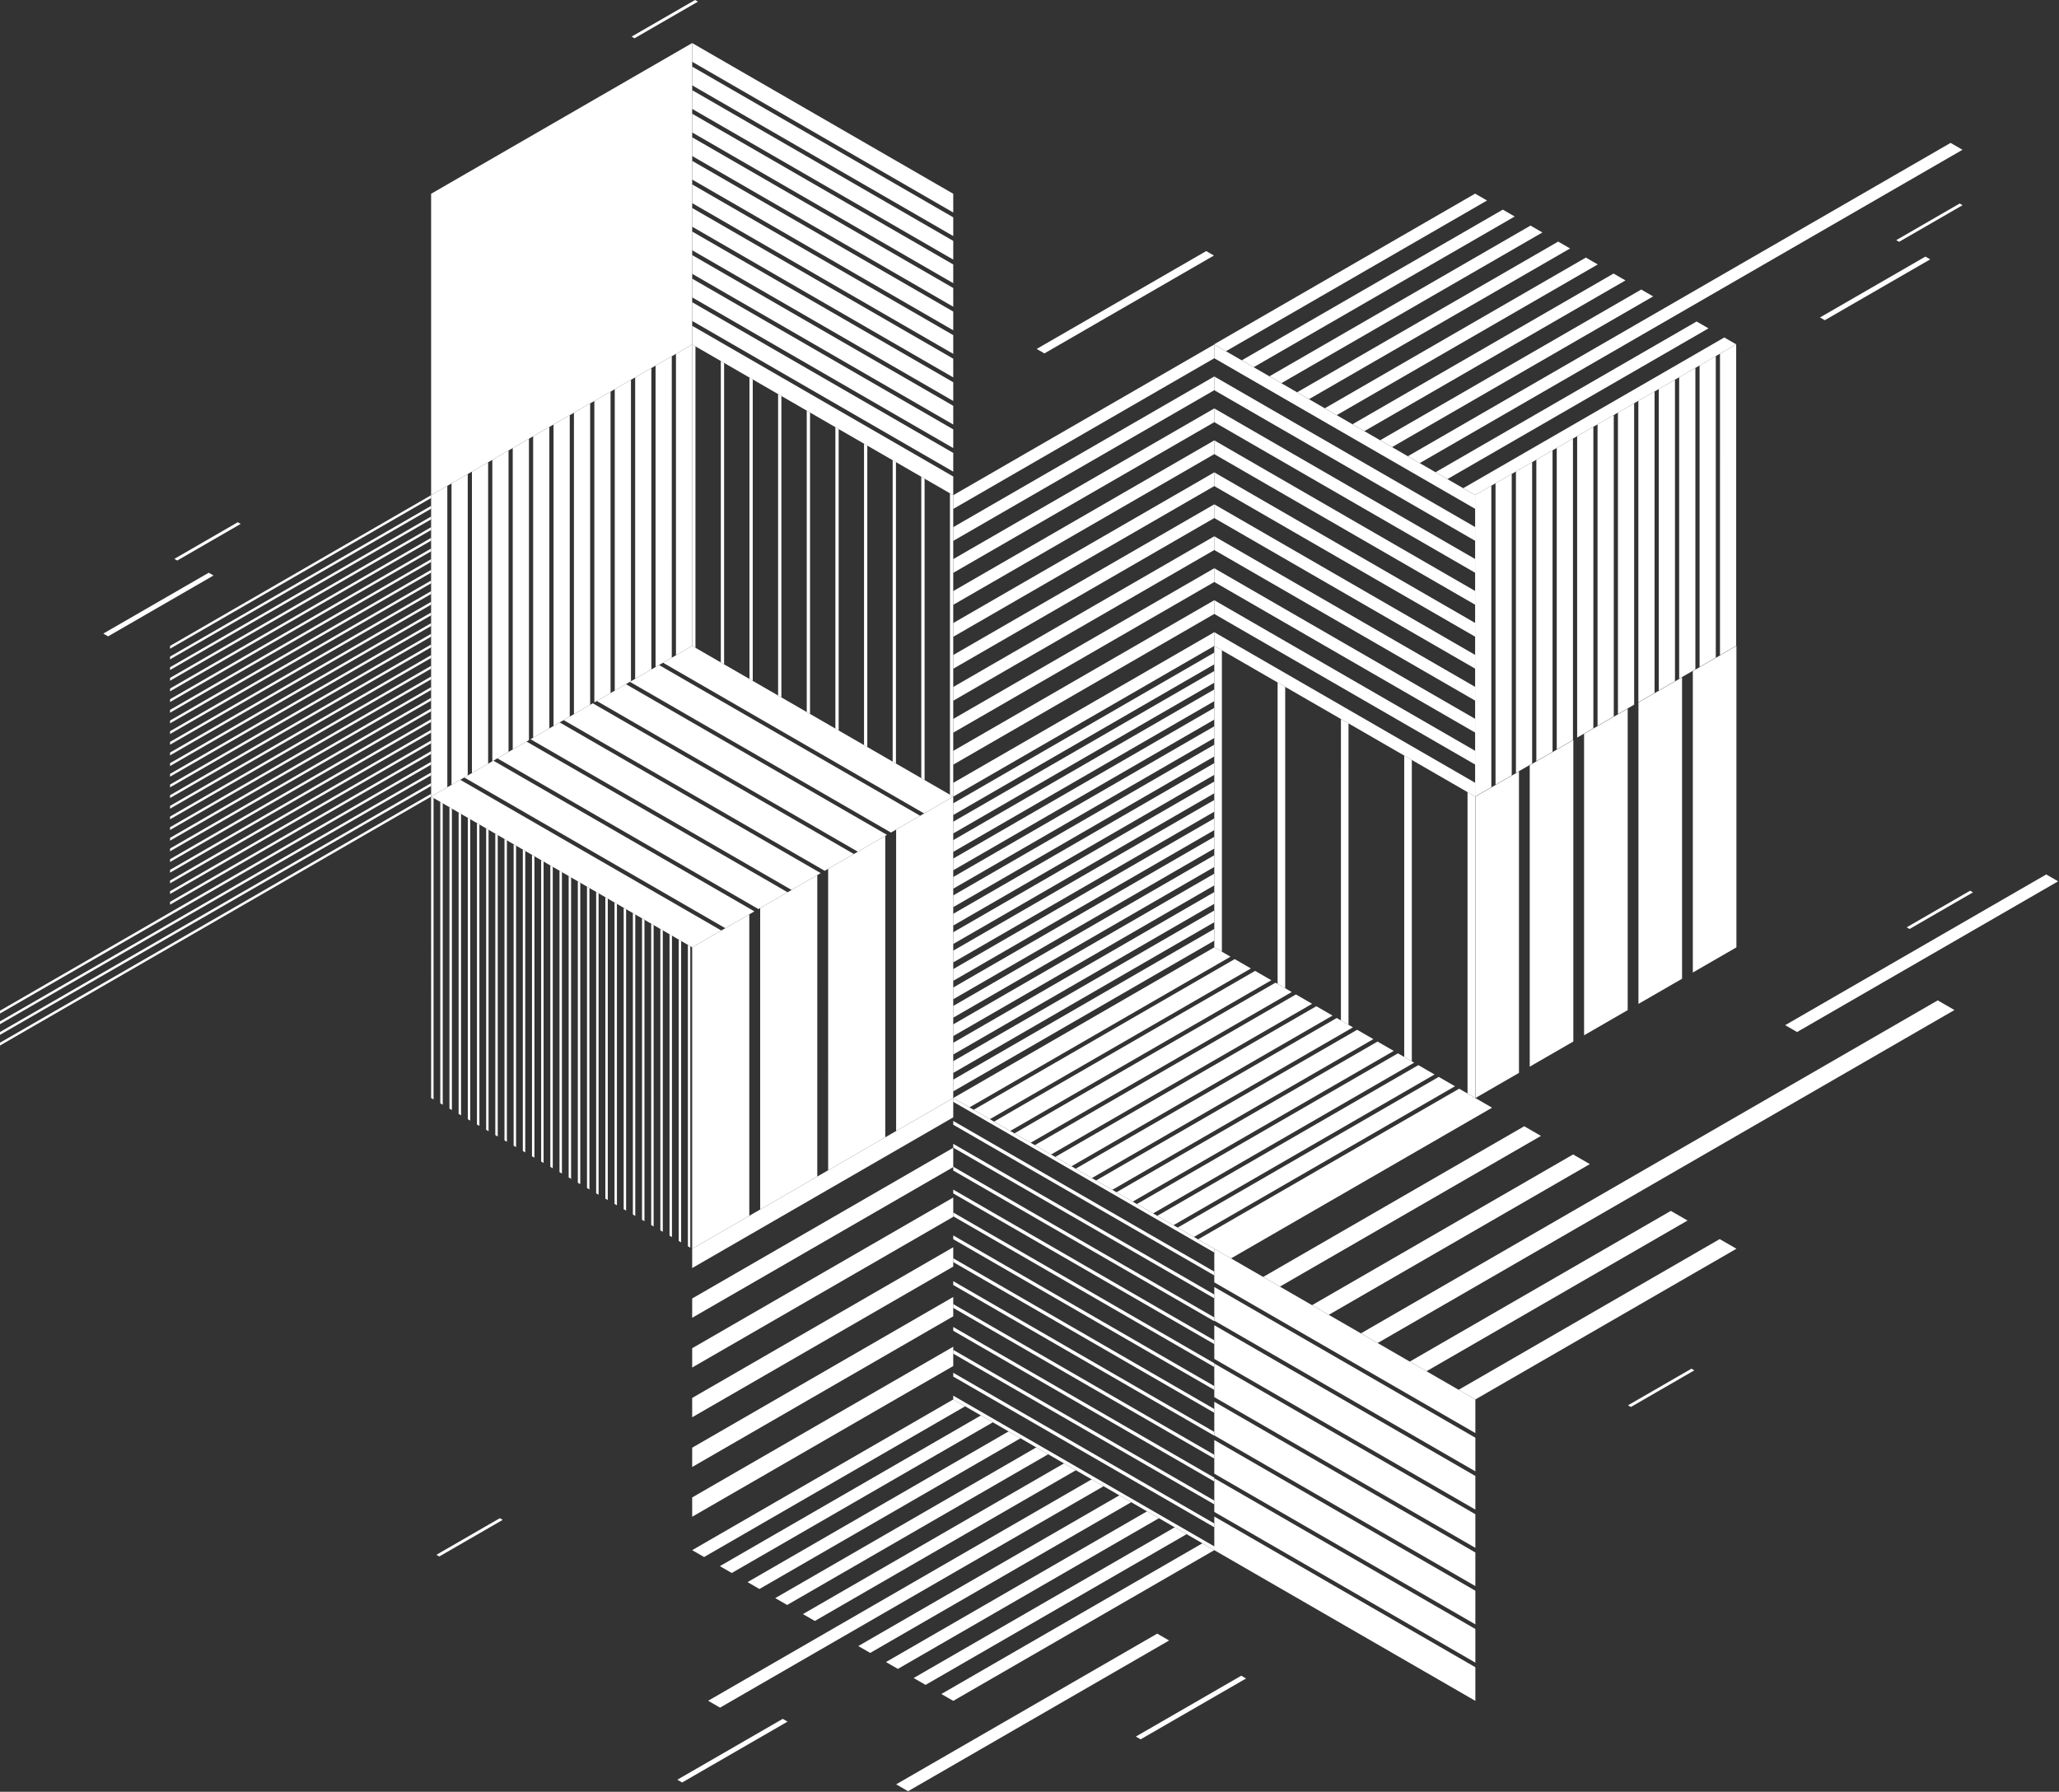 <?xml version="1.0" encoding="utf-8"?>
<svg xmlns="http://www.w3.org/2000/svg" width="2097" height="1825" viewBox="0 0 2097 1825" fill="none">
  <rect x="0" y="0" width="2097" height="1825" fill="#333333" stroke="none"/>
  <g clip-path="url(#a)" fill="white">
    <path d="m1236.71 958.08-265.87 153.51-.01-11.94 265.88-153.51v11.94ZM1236.71 939.31l-265.88 153.51v-11.94l265.88-153.5v11.93ZM1236.71 920.56l-265.88 153.5v-11.94l265.88-153.5v11.94ZM1236.71 901.79l-265.88 153.5v-11.93l265.88-153.51v11.94ZM1236.71 883.03l-265.88 153.5v-11.93l265.88-153.51v11.94ZM1236.71 864.26l-265.88 153.51v-11.94l265.88-153.51v11.94ZM1236.71 845.5 970.83 999v-11.94l265.88-153.5v11.94ZM1236.71 826.74l-265.87 153.5-.01-11.94 265.88-153.5v11.94ZM1236.71 807.98l-265.87 153.5-.01-11.94 265.88-153.51v11.95ZM1236.71 789.21 970.83 942.72v-11.95l265.88-153.5v11.94ZM1236.71 770.44 970.83 923.95v-11.94l265.88-153.51v11.94ZM1236.71 751.68l-265.88 153.5v-11.93l265.88-153.51v11.94ZM1236.71 732.92l-265.88 153.5v-11.94l265.88-153.5v11.94ZM1236.71 714.15 970.83 867.66v-11.94l265.88-153.5v11.93ZM1236.71 695.39l-265.88 153.5v-11.93l265.88-153.51v11.94ZM1236.71 676.63l-265.88 153.5v-11.94l265.88-153.51v11.95ZM1236.71 657.88 970.83 811.39v-14l265.88-153.5v13.99ZM1236.71 625.32 970.84 778.84l-.01-14.01 265.88-153.5v13.99ZM1236.71 592.76 970.83 746.27v-14l265.88-153.5v13.99ZM1236.71 560.21 970.83 713.72v-14l265.88-153.5v13.99ZM1236.71 527.65l-265.88 153.5v-13.99l265.88-153.5v13.99ZM1236.71 495.09 970.83 648.6v-14l265.88-153.5v13.99ZM1236.71 462.54l-265.87 153.5-.01-13.99 265.88-153.51v14ZM1236.71 429.98l-265.88 153.5v-13.99l265.88-153.51v14ZM1236.71 397.42 970.83 550.93v-14l265.88-153.5v13.99ZM1236.71 364.87 970.83 518.38v-14l265.88-153.51v14ZM970.84 1391.36l-265.88 153.51v-19.67l265.88-153.51v19.67ZM970.83 1340.7l-265.88 153.5.01-19.66 265.87-153.51v19.67ZM970.84 1290.05l-265.88 153.5-.01-19.67 265.88-153.51.01 19.68ZM970.84 1239.38l-265.88 153.51v-19.67l265.88-153.51v19.67ZM970.83 1188.73l-265.88 153.5.01-19.67 265.88-153.5-.01 19.67ZM970.84 1138.06l-265.88 153.51v-19.67l265.88-153.5v19.66ZM704.95 657.88l265.88 153.5-29.67 17.13-265.88-153.5 29.67-17.13ZM671.21 677.37l265.87 153.49L907.42 848 641.54 694.49l29.67-17.12ZM637.46 696.85l265.88 153.5-29.67 17.13-265.87-153.5 29.66-17.13ZM603.72 716.33l265.88 153.5-29.67 17.13-265.87-153.5 29.66-17.13ZM569.98 735.81l265.88 153.5-29.67 17.13-265.88-153.5 29.67-17.13ZM536.23 755.3l265.88 153.49-29.67 17.14-265.88-153.51 29.67-17.12ZM502.48 774.77l265.88 153.51-29.66 17.12-265.88-153.5 29.66-17.13ZM468.74 794.26l265.88 153.5-29.67 17.13-265.88-153.5 29.67-17.13Z"/>
    <path d="m439.08 1118.4-.01-307.01 2.48 1.43v307l-2.47-1.42ZM448.42 1123.79V816.78l2.47 1.43v307l-2.47-1.42ZM457.76 1129.18l-.01-307.01 2.48 1.44v307l-2.47-1.43ZM467.09 1134.57V827.56l2.48 1.44v307l-2.48-1.43ZM476.43 1139.96V832.95l2.48 1.43v307.01l-2.48-1.43ZM485.77 1145.36V838.35l2.48 1.43v307.01l-2.48-1.43ZM495.12 1150.75V843.74l2.46 1.43v307.01l-2.46-1.43ZM504.45 1156.14l-.01-307.01 2.48 1.43v307l-2.47-1.42ZM513.79 1161.53V854.52l2.47 1.43v307.01l-2.47-1.43ZM523.13 1166.92V859.91l2.47 1.43v307.01l-2.47-1.43ZM532.47 1172.32V865.3l2.48 1.43-.01 307.01-2.47-1.42ZM541.81 1177.71l-.01-307.01 2.48 1.42v307.01l-2.47-1.42ZM551.14 1183.1V876.09l2.48 1.43v307.01l-2.48-1.43ZM560.48 1188.5V881.48l2.48 1.43v307.01l-2.48-1.42ZM569.83 1193.89l-.01-307.02 2.48 1.43-.01 307.01-2.46-1.42ZM579.16 1199.28V892.26l2.47 1.43.01 307.01-2.48-1.42ZM588.5 1204.67V897.65l2.48 1.44v307.01l-2.48-1.43ZM597.84 1210.06V903.05l2.48 1.43v307l-2.48-1.42ZM607.17 1215.45V908.44l2.48 1.44v307l-2.48-1.43ZM616.52 1220.84V913.83l2.47 1.43v307.01l-2.47-1.43ZM625.86 1226.23v-307l2.47 1.43v307l-2.47-1.43ZM635.2 1231.62v-307l2.47 1.42v307.01l-2.47-1.43ZM644.54 1237.02V930.01l2.47 1.43v307l-2.47-1.42ZM653.87 1242.41V935.4l2.48 1.43v307l-2.48-1.42ZM663.22 1247.8l-.01-307.01 2.48 1.43v307.01l-2.47-1.43ZM672.55 1253.19l-.01-307.01 2.48 1.43v307.01l-2.47-1.43ZM681.89 1258.58V951.57l2.48 1.43-.01 307.02-2.47-1.44ZM691.23 1263.98V956.97l2.48 1.42v307.01l-2.48-1.42ZM700.57 1269.38V962.36l2.47 1.43v307.01l-2.47-1.42ZM1236.71 964.89V657.88l7.74 4.47-.01 307-7.73-4.46ZM1301.19 1002.12l-.01-307.02 7.74 4.47v307.01l-7.73-4.46ZM1365.66 1039.34l.01-307 7.73 4.46v307.01l-7.74-4.47ZM1430.14 1076.57V769.56l7.74 4.46v307.01l-7.74-4.46ZM1494.62 1113.79v-307l7.73 4.46v307.01l-7.73-4.47ZM704.95 657.88v-307l3.35 1.92v307.01l-3.35-1.93ZM734.12 674.72V367.71l3.35 1.94v307l-3.35-1.93ZM763.29 691.56V384.55l3.35 1.93v307.01l-3.35-1.93ZM792.47 708.4V401.39l3.34 1.94v307l-3.34-1.93ZM821.63 725.25V418.24l3.35 1.93v307.01l-3.35-1.93ZM850.8 742.09V435.08l3.34 1.93v307.01l-3.34-1.93ZM879.97 758.92v-307l3.35 1.93v307.01l-3.35-1.94ZM909.14 775.77V468.76l3.35 1.93V777.7l-3.35-1.93ZM938.31 792.61V485.6l3.35 1.93-.01 307.01-3.34-1.93ZM967.48 809.45V502.44l3.35 1.93v307.02l-3.35-1.94ZM439.07 811.39 0 1064.89v-2.86l439.07-253.5v2.86ZM439.07 800.52 0 1054.03v-2.87l439.07-253.49v2.85ZM439.07 789.66 0 1043.16v-2.86l439.07-253.49v2.85ZM439.07 778.8 0 1032.3v-2.86l439.07-253.5v2.86ZM439.07 767.93 173.19 921.44v-2.86l265.88-153.5v2.85ZM439.07 757.07 173.19 910.58v-2.86l265.88-153.51v2.86ZM439.07 746.21 173.19 899.72v-2.86l265.88-153.5v2.85ZM439.07 735.35l-265.88 153.5V886l265.88-153.51v2.86ZM439.07 724.49l-265.88 153.5v-2.86l265.88-153.5v2.86ZM439.07 713.62 173.19 867.13v-2.86l265.88-153.51v2.86ZM439.07 702.75 173.19 856.27v-2.87l265.88-153.49v2.84ZM439.07 691.89 173.19 845.4v-2.85l265.88-153.51v2.85ZM439.07 681.03 173.19 834.54v-2.86l265.88-153.5v2.85ZM439.07 670.17 173.19 823.68v-2.86l265.88-153.51v2.86ZM439.07 659.31l-265.88 153.5v-2.85l265.88-153.51v2.86ZM439.07 648.45 173.19 801.96v-2.86l265.88-153.5v2.85ZM439.07 637.59l-265.88 153.5v-2.85l265.88-153.51v2.86ZM439.07 626.72 173.19 780.23v-2.86l265.88-153.5v2.85ZM439.07 615.86 173.19 769.37v-2.86L439.07 613v2.86ZM439.07 604.99 173.19 758.5v-2.85l265.88-153.51v2.85ZM439.07 594.14 173.19 747.63v-2.85l265.88-153.5v2.86ZM439.07 583.27 173.19 736.78v-2.86l265.88-153.51v2.86ZM439.07 572.41l-265.88 153.5v-2.85l265.88-153.51v2.86ZM439.07 561.54 173.19 715.05v-2.86l265.88-153.5v2.85ZM439.07 550.68l-265.88 153.5v-2.85l265.88-153.5v2.85ZM439.07 539.82l-265.88 153.5v-2.85l265.88-153.51v2.86ZM439.07 528.96l-265.88 153.5v-2.85L439.07 526.1v2.86ZM439.07 518.1 173.19 671.6v-2.85l265.88-153.51v2.86ZM439.07 507.23 173.19 660.74v-2.86l265.88-153.5v2.85ZM704.95 350.88l-265.88 153.5V197.37L704.95 43.86v307.02Z"/>
    <path d="m1236.71 657.9 265.88 153.51v-14l-265.88-153.5v13.99ZM1236.71 625.35l265.88 153.5v-13.99l-265.88-153.5v13.99ZM1236.71 592.78l265.88 153.51V732.3l-265.88-153.51v13.99ZM1236.71 560.23l265.88 153.51v-14l-265.88-153.5v13.99ZM1236.71 527.67l265.88 153.51v-14l-265.88-153.5v13.99ZM1236.71 495.12l265.88 153.5v-13.99l-265.88-153.51v14ZM1236.71 462.56l265.88 153.5v-13.99l-265.88-153.51v14ZM1236.71 430l265.88 153.5v-13.99l-265.88-153.5V430ZM1236.71 397.45l265.88 153.5v-14l-265.88-153.5v14ZM1236.71 364.89l265.88 153.5V504.4l-265.88-153.51v14ZM1236.71 1578.91l265.88 153.5v-34.25l-265.88-153.51v34.26ZM1236.71 1539.95l265.88 153.5v-34.26l-265.88-153.51v34.27ZM1236.71 1500.98l265.88 153.5v-34.25l-265.88-153.51v34.26ZM1236.71 1462.02l265.88 153.5v-34.26l-265.88-153.5v34.26ZM1236.71 1423.05l265.88 153.5v-34.25l-265.88-153.5v34.25ZM1236.71 1384.09l265.88 153.5v-34.25l-265.88-153.51v34.26ZM1236.71 1345.12l265.88 153.51v-34.26l-265.88-153.51v34.26ZM1236.71 1306.15l265.88 153.51v-34.26l-265.88-153.5v34.25ZM704.96 350.87l265.87 153.51.01-19.06-265.88-153.5v19.05ZM704.96 326.88l265.87 153.51.01-19.07-265.88-153.5v19.06ZM704.96 302.88l265.88 153.51v-19.06L704.96 283.82v19.06ZM704.96 278.88 970.84 432.4v-19.07L704.96 259.82v19.06ZM704.96 254.89 970.84 408.4v-19.07l-265.88-153.5v19.06ZM704.96 230.9l265.88 153.5-.01-19.06-265.87-153.5v19.06ZM704.96 206.9l265.87 153.51v-19.06L704.96 187.84v19.06ZM704.96 182.9l265.88 153.51-.01-19.06-265.87-153.51v19.06ZM704.96 158.91l265.88 153.51-.01-19.07-265.87-153.5v19.06ZM704.96 134.91l265.87 153.51v-19.06L704.96 115.85v19.06ZM704.96 110.92l265.88 153.5v-19.06L704.96 91.85v19.07ZM704.96 86.92l265.88 153.5v-19.06L704.96 67.86v19.06ZM704.96 62.92l265.88 153.52v-19.07L704.96 43.86v19.06ZM970.83 1425.4l265.88 153.51v-3.87l-265.87-153.5-.01 3.86Z"/>
    <path d="m970.84 1402.09 265.87 153.5v-3.87l-265.87-153.5v3.87ZM970.84 1378.77l265.87 153.5.01-3.86-265.88-153.51v3.87ZM970.84 1355.44l265.87 153.51.01-3.86-265.89-153.51.01 3.86ZM970.84 1332.13l265.87 153.5.01-3.86-265.88-153.5v3.86ZM970.84 1308.81l265.87 153.5.01-3.86-265.88-153.51v3.87ZM970.84 1285.49l265.87 153.5.01-3.86-265.89-153.51.01 3.87ZM970.84 1262.17l265.87 153.51.01-3.87-265.89-153.5.01 3.86ZM970.84 1238.86l265.87 153.5v-3.87l-265.87-153.5v3.87ZM970.84 1215.54l265.87 153.5.01-3.86-265.89-153.51.01 3.87ZM970.83 1192.21l265.88 153.51.01-3.86-265.88-153.51-.01 3.86ZM970.83 1168.9l265.88 153.51.01-3.87-265.89-153.51v3.87ZM970.84 1145.58l265.87 153.5.01-3.87-265.88-153.5v3.87ZM970.84 1122.26l265.87 153.5.01-3.86-265.88-153.5v3.86ZM763.13 1238.32V931.3l-58.18 33.59.01 307.01 58.17-33.58ZM970.84 1118.39V811.38l-58.17 33.59v307.01l58.17-33.59ZM901.6 1158.37V851.35l-58.17 33.59.01 307.01 58.16-33.58ZM832.36 1198.34l.01-307.01-58.17 33.58v307.02l58.16-33.59ZM704.95 657.88V350.87l-16.5 9.53v307.01l16.5-9.53ZM684.17 669.88l.01-307.01-16.51 9.53v307.01l16.5-9.53ZM663.39 681.88V374.87l-16.5 9.53-.01 307.01 16.51-9.53ZM642.61 693.88V386.87l-16.51 9.53v307.01l16.51-9.53ZM621.83 705.87V398.86l-16.51 9.54v307.01l16.51-9.54ZM601.05 717.87v-307l-16.51 9.53v307l16.51-9.53ZM580.27 729.87V422.86l-16.51 9.53V739.4l16.51-9.53ZM559.49 741.87V434.86l-16.51 9.53V751.4l16.51-9.53ZM538.71 753.87V446.86l-16.51 9.53V763.4l16.51-9.53ZM517.93 765.86v-307l-16.51 9.52v307.01l16.51-9.53ZM497.15 777.86V470.85l-16.51 9.53v307.01l16.51-9.53ZM476.36 789.86l.01-307.01-16.51 9.53v307.01l16.5-9.53ZM455.58 801.86V494.85l-16.51 9.53v307.01l16.51-9.53ZM1768.23 657.75V350.73l-16.5 9.53-.01 307.01 16.51-9.52ZM1747.45 669.75V362.73l-16.5 9.53v307.01l16.5-9.52ZM1726.68 681.74l-.01-307.01-16.51 9.53v307.01l16.52-9.53ZM1705.89 693.74V386.73l-16.51 9.53v307.01l16.51-9.53ZM1685.11 705.73V398.72l-16.51 9.54v307l16.51-9.53ZM1664.32 717.73v-307l-16.5 9.52v307.01l16.5-9.53ZM1643.55 729.73V422.72l-16.51 9.53v307.01l16.51-9.53ZM1622.77 741.73V434.72l-16.51 9.53v307.01l16.51-9.53ZM1601.99 753.73V446.71l-16.51 9.53v307.02l16.51-9.53ZM1581.2 765.72v-307l-16.51 9.53v307l16.51-9.53ZM1560.42 777.72V470.71l-16.51 9.53v307.01l16.51-9.53ZM1539.64 789.72V482.71l-16.51 9.53v307.01l16.51-9.53ZM1518.86 801.71V494.7l-16.51 9.54v307.01l16.51-9.54ZM1768.47 964.91l-.01-307.01-44.4 25.64v307.01l44.41-25.64ZM1713.1 996.88V689.87l-44.41 25.64v307.01l44.41-25.64ZM1657.74 1028.85V721.84l-44.42 25.64v307.01l44.42-25.64ZM1602.37 1060.81V753.8l-44.41 25.64v307.01l44.41-25.64ZM1547 1092.78V785.77l-44.41 25.64v307.01l44.41-25.64ZM970.84 1425.4l-265.88 153.5 12.12 7 265.88-153.51-12.12-6.99ZM999.03 1441.68l-265.88 153.5 12.12 6.99 265.88-153.49-12.12-7ZM1027.22 1457.95l-265.87 153.51 12.12 7 265.88-153.51-12.13-7ZM1055.42 1474.24l-265.87 153.5 12.12 7 265.88-153.51-12.13-6.99ZM1083.62 1490.52l-265.88 153.5 12.13 7 265.87-153.51-12.12-6.99ZM1111.82 1506.79l-390.6 225.51 12.12 7 390.6-225.51-12.12-7ZM1140.01 1523.07l-265.88 153.51 12.12 6.99 265.88-153.5-12.12-7ZM1168.21 1539.35l-265.88 153.51 12.12 6.99 265.88-153.5-12.12-7ZM1196.4 1555.63l-265.88 153.5 12.12 7 265.88-153.5-12.12-7ZM1224.6 1571.91l-265.88 153.51 12.12 6.99 265.87-153.51-12.11-6.99ZM1502.35 197.23l-265.88 153.5 12.12 7 265.89-153.51-12.13-6.99ZM1530.55 213.51l-265.88 153.5 12.12 7 265.88-153.5-12.12-7ZM1558.74 229.78l-265.87 153.51 12.12 7 265.88-153.51-12.13-7ZM1586.94 246.06l-265.88 153.51 12.12 6.99 265.88-153.5-12.12-7ZM1615.13 262.34l-265.87 153.51 12.12 7 265.88-153.51-12.13-7ZM1643.33 278.63l-265.88 153.49 12.12 7.01 265.88-153.51-12.12-6.99ZM1671.53 294.9l-265.88 153.5 12.12 7 265.88-153.5-12.12-7ZM1986.59 145.55l-552.75 319.13 12.12 7 552.75-319.13-12.12-7ZM1727.91 327.45l-265.87 153.51 12.12 7 265.88-153.51-12.13-7Z"/>
    <path d="m1756.11 343.73-265.88 153.51 12.12 7 265.88-153.51-12.12-7ZM1236.71 964.89 970.84 1118.4l16.5 9.52 265.87-153.5-16.5-9.53ZM1257.49 976.88l-265.88 153.51 16.51 9.53L1274 986.42l-16.51-9.54ZM1278.27 988.89l-265.87 153.5 16.5 9.52 265.88-153.49-16.51-9.53ZM1299.05 1000.89l-265.88 153.5 16.51 9.53 265.88-153.5-16.51-9.53ZM1319.84 1012.88l-265.88 153.51 16.51 9.52 265.87-153.5-16.5-9.53ZM1340.62 1024.88l-265.88 153.5 16.5 9.54 265.88-153.51-16.5-9.53ZM1361.4 1036.88l-265.88 153.5 16.51 9.53 265.87-153.51-16.5-9.52ZM1382.18 1048.87l-265.88 153.51 16.51 9.53 265.87-153.51-16.5-9.53ZM1402.95 1060.88l-265.87 153.49 16.51 9.54 265.88-153.5-16.52-9.53ZM1423.74 1072.87l-265.88 153.51 16.51 9.52 265.88-153.5-16.51-9.53ZM1444.52 1084.87l-265.88 153.5 16.51 9.53 265.88-153.5-16.51-9.53ZM1465.3 1096.87l-265.88 153.5 16.52 9.53 265.87-153.5-16.51-9.53ZM1486.08 1108.87l-265.88 153.5 16.51 9.53 265.88-153.5-16.51-9.53ZM1502.59 1118.4l-265.88 153.5 17.04 9.83 265.88-153.5-17.04-9.83ZM1552.36 1147.13l-265.88 153.5 17.04 9.83 265.87-153.5-17.03-9.83ZM1602.13 1175.86l-265.88 153.51 17.04 9.83 265.88-153.5-17.04-9.84ZM1973.49 1018.93l-587.47 339.16 17.04 9.85 587.46-339.18-17.03-9.83ZM1701.67 1233.33l-265.88 153.51 17.03 9.83 265.88-153.51-17.03-9.83ZM1751.44 1262.06l-265.89 153.51 17.04 9.83 265.88-153.5-17.03-9.84ZM2084 890.66l-265.87 153.5 12.11 7 265.88-153.51-12.12-6.99ZM1228.45 255.74l-172.64 99.67 7.88 4.54 172.63-99.67-7.87-4.54ZM1178.57 1663.93l-265.87 153.5 12.12 7 265.87-153.51-12.12-6.99ZM1960.94 261.35l-107.36 61.99 4.9 2.81 107.36-61.98-4.9-2.82ZM1264.15 1706.79l-107.36 61.98 4.89 2.82 107.37-61.98-4.9-2.82ZM2006.47 907.21l-64.6 37.29 2.95 1.7 64.59-37.29-2.94-1.7ZM1995.82 207.3l-64.59 37.3 2.95 1.7 64.59-37.29-2.95-1.71ZM707.86 0l-64.59 37.29 2.95 1.7L710.8 1.7 707.86 0ZM509.04 1546.35l-64.59 37.29 2.95 1.7 64.59-37.29-2.95-1.7ZM242.17 531.92l-64.59 37.3 2.94 1.7 64.6-37.3-2.95-1.7ZM1722.63 1394.08l-64.6 37.29 2.95 1.7 64.59-37.29-2.94-1.7ZM797.19 1750.73l-107.36 61.98 4.89 2.83 107.36-61.98-4.89-2.83ZM212.56 583.35 105.2 645.33l4.9 2.82 107.36-61.98-4.9-2.82Z"/>
  </g>
  <defs>
    <clipPath id="a">
      <rect width="2096.12" height="1824.43" fill="white"/>
    </clipPath>
  </defs>
</svg>